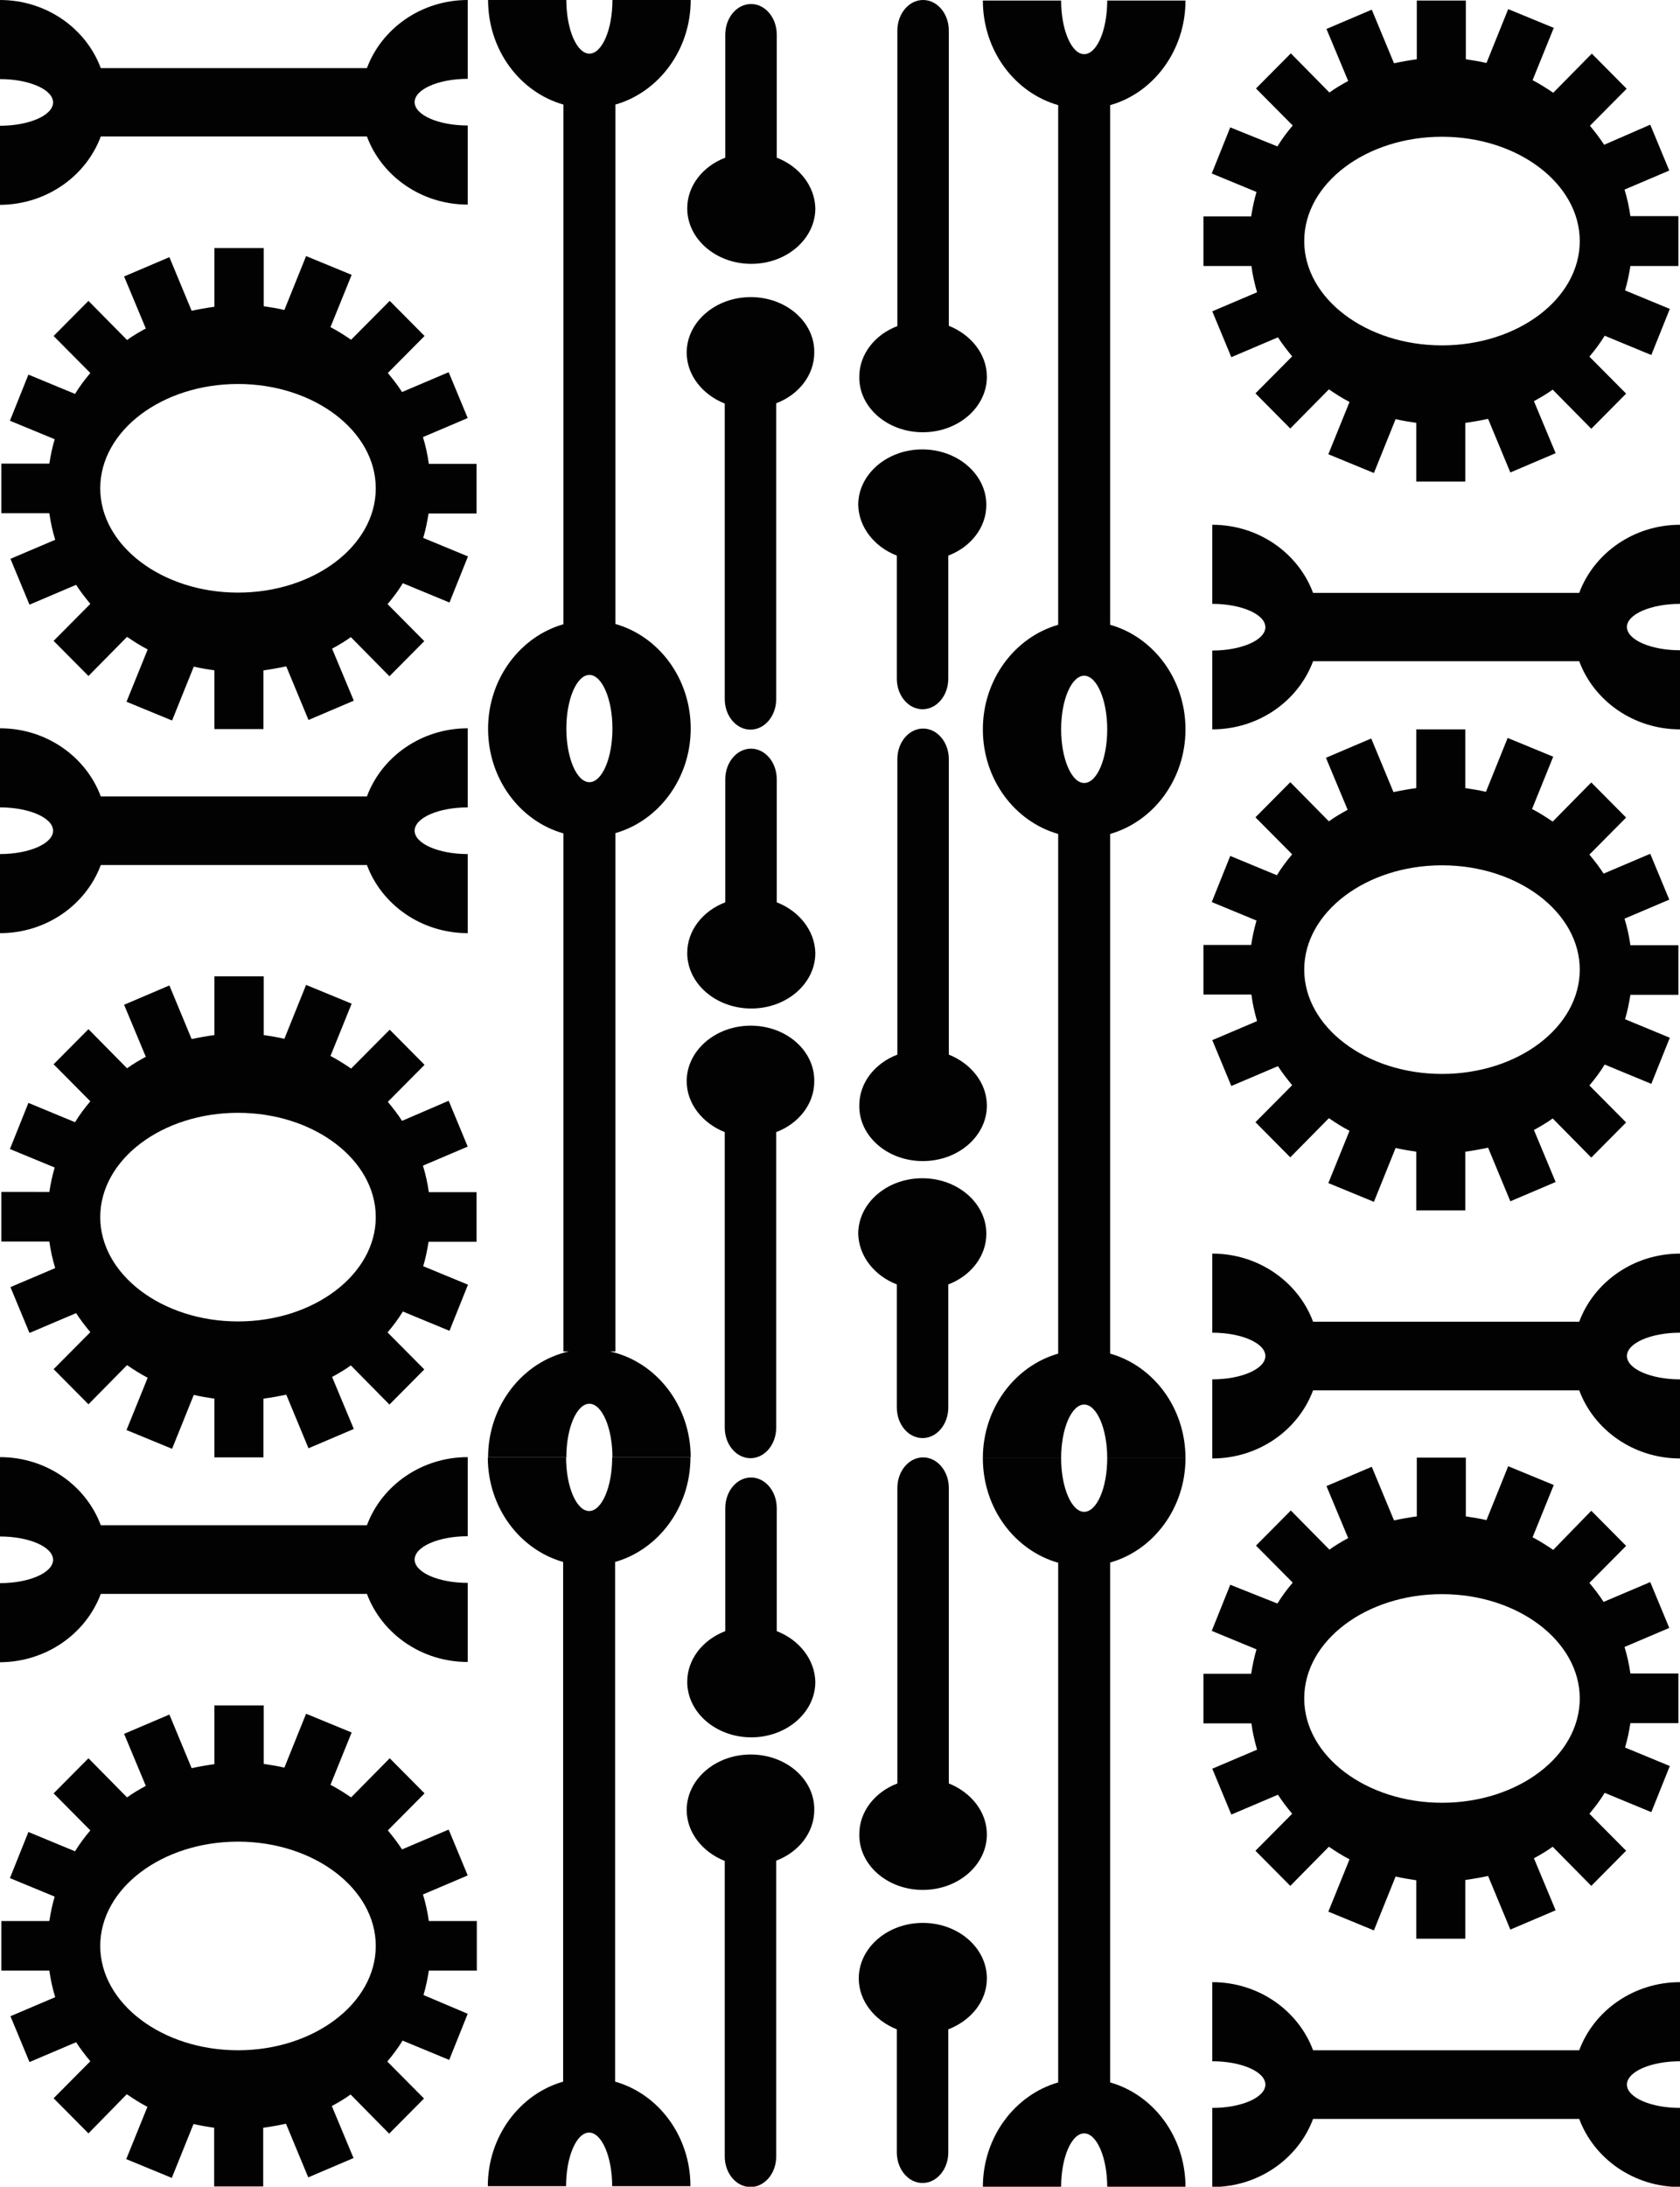 <svg xmlns="http://www.w3.org/2000/svg" xmlns:xlink="http://www.w3.org/1999/xlink" id="Layer_1" x="0px" y="0px" viewBox="0 0 626.8 815.5" style="enable-background:new 0 0 626.8 815.5;" xml:space="preserve">
<g>
	<path style="fill:#020202;" d="M157.8,163l16.7-7.1l-7.1-17.1l-17.4,7.4c-1.6-2.5-3.4-4.8-5.3-7.1l13.7-13.8l-13-13.1L131,126.7   c-2.5-1.7-5-3.3-7.7-4.7l7.9-19.5l-17-7l-8.1,20.1c-2.5-0.6-5.1-1-7.7-1.4V92.5H80v21.9c-2.9,0.4-5.7,0.9-8.5,1.5l-8.3-20   l-16.9,7.2l8.1,19.4c-2.4,1.3-4.8,2.7-7,4.3l-14.4-14.6l-13,13.1l13.7,13.8c-2.1,2.5-4,5-5.7,7.8l-17.4-7.2l-6.9,17.2l16.7,6.9   c-0.9,3-1.5,6-2,9.1H0.5v18.5h17.9c0.5,3.4,1.2,6.7,2.2,9.9l-16.7,7.1l7.1,17.1l17.4-7.4c1.6,2.5,3.4,4.8,5.3,7.1l-13.7,13.8   l13,13.1l14.4-14.6c2.5,1.7,5,3.3,7.7,4.7l-7.9,19.5l17,7l8.1-20.1c2.5,0.6,5.1,1,7.7,1.4v21.9h18.3v-21.9c2.9-0.4,5.7-0.9,8.5-1.5   l8.3,20l16.9-7.2l-8.1-19.4c2.4-1.3,4.8-2.7,7-4.3l14.4,14.6l13-13.1l-13.7-13.8c2.1-2.5,4-5,5.7-7.8l17.4,7.2l6.9-17.2l-16.7-6.9   c0.9-3,1.5-6,2-9.1h17.9v-18.5H160C159.5,169.5,158.8,166.2,157.8,163z M88.8,221c-28.3,0-51.4-17.5-51.4-38.9c0,0,0,0,0,0s0,0,0,0   c0-21.5,23.1-38.9,51.4-38.9c28.3,0,51.4,17.5,51.4,38.9h0.7l0,0h0h-0.7C140.2,203.6,117.1,221,88.8,221z"></path>
	<path style="fill:#020202;" d="M37.6,50.9h99.3c5.5,14.8,20.3,25.4,37.6,25.4V46.8c-10.9,0-19.8-3.9-19.8-8.7v0   c0-4.8,8.9-8.7,19.8-8.7V0c-17.3,0-32.1,10.6-37.6,25.4H37.6C32.1,10.6,17.3,0,0,0v29.5c10.9,0,19.8,3.9,19.8,8.7v0   c0,4.8-8.9,8.7-19.8,8.7v29.5C17.3,76.3,32.1,65.7,37.6,50.9z"></path>
	<path style="fill:#020202;" d="M280.1,110.8c-13.2,0-23.9,9.3-23.9,20.7c0,8.4,5.9,15.7,14.2,19v110.2c0,0,0,0,0,0   c0,6.3,4.3,11.4,9.6,11.4c5.3,0,9.6-5.1,9.6-11.4v0l0,0V150.4c8.4-3.2,14.2-10.5,14.2-18.9C304,120.1,293.3,110.8,280.1,110.8z"></path>
	<path style="fill:#020202;" d="M289.8,58.8V12.9c0,0,0,0,0,0c0-6.3-4.3-11.4-9.6-11.4c-5.3,0-9.6,5.1-9.6,11.4c0,0,0,0,0,0l0,0   v45.9c-8.4,3.2-14.2,10.5-14.2,18.9c0,11.4,10.7,20.7,23.9,20.7c13.2,0,23.9-9.3,23.9-20.7C304,69.3,298.1,62,289.8,58.8z"></path>
	<path style="fill:#020202;" d="M469,109l-16.7,7.1l7.1,17.1l17.4-7.4c1.6,2.5,3.4,4.8,5.3,7.1l-13.7,13.8l13,13.1l14.4-14.6   c2.5,1.7,5,3.3,7.7,4.7l-7.9,19.5l17,7l8.1-20.1c2.5,0.6,5.1,1,7.7,1.4v21.9h18.3v-21.9c2.9-0.4,5.7-0.9,8.5-1.5l8.3,20l16.9-7.2   l-8.1-19.4c2.4-1.3,4.8-2.7,7-4.3l14.4,14.6l13-13.1l-13.7-13.8c2.1-2.5,4-5,5.7-7.8l17.4,7.2l6.9-17.2l-16.7-6.9   c0.9-3,1.5-6,2-9.1h17.9V80.6h-17.9c-0.5-3.4-1.2-6.7-2.2-9.9l16.7-7.1l-7.1-17.1L598.5,54c-1.6-2.5-3.4-4.8-5.3-7.1l13.7-13.8   l-13-13.1l-14.4,14.6c-2.5-1.7-5-3.3-7.7-4.7l7.9-19.5l-17-7l-8.1,20.1c-2.5-0.6-5.1-1-7.7-1.4V0.2h-18.3v21.9   c-2.9,0.4-5.7,0.9-8.5,1.5l-8.3-20l-16.9,7.2l8.1,19.4c-2.4,1.3-4.8,2.7-7,4.3l-14.4-14.6l-13,13.1l13.7,13.8c-2.1,2.5-4,5-5.7,7.8   L459,47.5l-6.9,17.2l16.7,6.9c-0.9,3-1.5,6-2,9.1H449v18.5h17.9C467.3,102.5,468.1,105.8,469,109z M538,51   c28.3,0,51.4,17.5,51.4,38.9c0,0,0,0,0,0s0,0,0,0c0,21.5-23.1,38.9-51.4,38.9c-28.3,0-51.4-17.5-51.4-38.9h-0.7l0,0h0h0.7   C486.6,68.4,509.7,51,538,51z"></path>
	<path style="fill:#020202;" d="M626.8,225.2v-29.5c-17.3,0-32.1,10.6-37.6,25.4h-99.3c-5.5-14.8-20.3-25.4-37.6-25.4v29.5   c10.9,0,19.8,3.9,19.8,8.7v0c0,4.8-8.9,8.7-19.8,8.7V272c17.3,0,32.1-10.6,37.6-25.4h99.3c5.5,14.8,20.3,25.4,37.6,25.4v-29.5   c-10.9,0-19.8-3.9-19.8-8.7v0C607,229.1,615.9,225.2,626.8,225.2z"></path>
	<path style="fill:#020202;" d="M344.3,161.2c13.2,0,23.9-9.3,23.9-20.7c0-8.4-5.9-15.7-14.2-19V11.4c0,0,0,0,0,0   c0-6.3-4.3-11.4-9.6-11.4c-5.3,0-9.6,5.1-9.6,11.4c0,0,0,0,0,0l0,0v110.2c-8.4,3.2-14.2,10.5-14.2,18.9   C320.4,151.9,331.1,161.2,344.3,161.2z"></path>
	<path style="fill:#020202;" d="M334.6,207.2v45.9c0,0,0,0,0,0c0,6.3,4.3,11.4,9.6,11.4c5.3,0,9.6-5.1,9.6-11.4c0,0,0,0,0,0l0,0   v-45.9c8.4-3.2,14.2-10.5,14.2-18.9c0-11.4-10.7-20.7-23.9-20.7c-13.2,0-23.9,9.3-23.9,20.7C320.4,196.7,326.3,204,334.6,207.2z"></path>
	<path style="fill:#020202;" d="M442.3,0.2h-29.2c0,11.1-3.9,20-8.6,20h0c-4.7,0-8.6-9-8.6-20h-29.2c0,18.7,11.9,34.4,28.1,39V233   c-16.1,4.6-28.1,20.3-28.1,39h0c0,0,0,0,0,0c0,0,0,0,0,0h0c0,18.7,11.9,34.4,28.1,39v193.8c-16.1,4.6-28.1,20.3-28.1,39h29.2   c0-11.1,3.9-20,8.6-20h0c4.7,0,8.6,9,8.6,20h29.2c0-18.7-11.9-34.4-28.1-39V311c16.1-4.6,28.1-20.3,28.1-39h0c0,0,0,0,0,0   c0,0,0,0,0,0h0c0-18.7-11.9-34.4-28.1-39V39.2C430.3,34.7,442.3,18.9,442.3,0.2z M404.5,292L404.5,292c-4.7,0-8.6-9-8.6-20   c0-11.1,3.9-20,8.6-20h0c4.7,0,8.6,9,8.6,20C413.1,283,409.3,292,404.5,292z"></path>
	<path style="fill:#020202;" d="M157.8,434.7l16.7-7.1l-7.1-17.1L150,418c-1.6-2.5-3.4-4.8-5.3-7.1l13.7-13.8l-13-13.1L131,398.5   c-2.5-1.7-5-3.3-7.7-4.7l7.9-19.5l-17-7l-8.1,20.1c-2.5-0.6-5.1-1-7.7-1.4v-21.9H80v21.9c-2.9,0.4-5.7,0.9-8.5,1.5l-8.3-20   l-16.9,7.2l8.1,19.4c-2.4,1.3-4.8,2.7-7,4.3l-14.4-14.6l-13,13.1l13.7,13.8c-2.1,2.5-4,5-5.7,7.8l-17.4-7.2l-6.9,17.2l16.7,6.9   c-0.9,3-1.5,6-2,9.1H0.5v18.5h17.9c0.5,3.4,1.2,6.7,2.2,9.9l-16.7,7.1l7.1,17.1l17.4-7.4c1.6,2.5,3.4,4.8,5.3,7.1l-13.7,13.8   l13,13.1l14.4-14.6c2.5,1.7,5,3.3,7.7,4.7l-7.9,19.5l17,7l8.1-20.1c2.5,0.6,5.1,1,7.7,1.4v21.9h18.3v-21.9c2.9-0.4,5.7-0.9,8.5-1.5   l8.3,20l16.9-7.2l-8.1-19.4c2.4-1.3,4.8-2.7,7-4.3l14.4,14.6l13-13.1l-13.7-13.8c2.1-2.5,4-5,5.7-7.8l17.4,7.2l6.9-17.2l-16.7-6.9   c0.9-3,1.5-6,2-9.1h17.9v-18.5H160C159.5,441.2,158.8,437.9,157.8,434.7z M88.8,492.8c-28.3,0-51.4-17.5-51.4-38.9c0,0,0,0,0,0   s0,0,0,0c0-21.5,23.1-38.9,51.4-38.9c28.3,0,51.4,17.5,51.4,38.9h0.7l0,0h0h-0.7C140.2,475.3,117.1,492.8,88.8,492.8z"></path>
	<path style="fill:#020202;" d="M37.6,322.6h99.3c5.5,14.8,20.3,25.4,37.6,25.4v-29.5c-10.9,0-19.8-3.9-19.8-8.7v0   c0-4.8,8.9-8.7,19.8-8.7v-29.5c-17.3,0-32.1,10.6-37.6,25.4H37.6c-5.5-14.8-20.3-25.4-37.6-25.4v29.5c10.9,0,19.8,3.9,19.8,8.7v0   c0,4.8-8.9,8.7-19.8,8.7V348C17.3,348,32.1,337.4,37.6,322.6z"></path>
	<path style="fill:#020202;" d="M280.1,382.5c-13.2,0-23.9,9.3-23.9,20.7c0,8.4,5.9,15.7,14.2,19v110.2c0,0,0,0,0,0   c0,6.3,4.3,11.4,9.6,11.4c5.3,0,9.6-5.1,9.6-11.4c0,0,0,0,0,0l0,0V422.2c8.4-3.2,14.2-10.5,14.2-18.9   C304,391.8,293.3,382.5,280.1,382.5z"></path>
	<path style="fill:#020202;" d="M289.8,336.5v-45.9c0,0,0,0,0,0c0-6.3-4.3-11.4-9.6-11.4c-5.3,0-9.6,5.1-9.6,11.4c0,0,0,0,0,0l0,0   v45.9c-8.4,3.2-14.2,10.5-14.2,18.9c0,11.4,10.7,20.7,23.9,20.7c13.2,0,23.9-9.3,23.9-20.7C304,347,298.1,339.7,289.8,336.5z"></path>
	<path style="fill:#020202;" d="M182.1,543.5h29.2c0-11.1,3.9-20,8.6-20h0c4.7,0,8.6,9,8.6,20h29.2c0-19.4-12.9-35.7-30.1-39.5h2   V310.7c16.1-4.6,28.1-20.3,28.1-39h0c0,0,0,0,0,0c0,0,0,0,0,0h0c0-18.7-11.9-34.4-28.1-39V39c16.1-4.6,28.1-20.3,28.1-39h-29.2   c0,11.1-3.9,20-8.6,20h0c-4.7,0-8.6-9-8.6-20h-29.2c0,18.7,11.9,34.4,28.1,39v193.8c-16.1,4.6-28.1,20.3-28.1,39h0c0,0,0,0,0,0   c0,0,0,0,0,0h0c0,18.7,11.9,34.4,28.1,39V504h2C195.1,507.8,182.1,524.1,182.1,543.5z M219.9,251.7L219.9,251.7c4.7,0,8.6,9,8.6,20   c0,11.1-3.9,20-8.6,20h0c-4.7,0-8.6-9-8.6-20C211.3,260.7,215.2,251.7,219.9,251.7z"></path>
	<path style="fill:#020202;" d="M469,380.8l-16.7,7.1l7.1,17.1l17.4-7.4c1.6,2.5,3.4,4.8,5.3,7.1l-13.7,13.8l13,13.1l14.4-14.6   c2.5,1.7,5,3.3,7.7,4.7l-7.9,19.5l17,7l8.1-20.1c2.5,0.6,5.1,1,7.7,1.4v21.9h18.3v-21.9c2.9-0.4,5.7-0.9,8.5-1.5l8.3,20l16.9-7.2   l-8.1-19.4c2.4-1.3,4.8-2.7,7-4.3l14.4,14.6l13-13.1l-13.7-13.8c2.1-2.5,4-5,5.7-7.8l17.4,7.2l6.9-17.2l-16.7-6.9   c0.9-3,1.5-6,2-9.1h17.9v-18.5h-17.9c-0.5-3.4-1.2-6.7-2.2-9.9l16.7-7.1l-7.1-17.1l-17.4,7.4c-1.6-2.5-3.4-4.8-5.3-7.1l13.7-13.8   l-13-13.1l-14.4,14.6c-2.5-1.7-5-3.3-7.7-4.7l7.9-19.5l-17-7l-8.1,20.1c-2.5-0.6-5.1-1-7.7-1.4V272h-18.3v21.9   c-2.9,0.4-5.7,0.9-8.5,1.5l-8.3-20l-16.9,7.2l8.1,19.4c-2.4,1.3-4.8,2.7-7,4.3l-14.4-14.6l-13,13.1l13.7,13.8c-2.1,2.5-4,5-5.7,7.8   l-17.4-7.2l-6.9,17.2l16.7,6.9c-0.9,3-1.5,6-2,9.1H449v18.5h17.9C467.3,374.3,468.1,377.6,469,380.8z M538,322.7   c28.3,0,51.4,17.5,51.4,38.9c0,0,0,0,0,0s0,0,0,0c0,21.5-23.1,38.9-51.4,38.9c-28.3,0-51.4-17.5-51.4-38.9h-0.7l0,0h0h0.7   C486.6,340.2,509.7,322.7,538,322.7z"></path>
	<path style="fill:#020202;" d="M589.2,492.9h-99.3c-5.5-14.8-20.3-25.4-37.6-25.4v29.5c10.9,0,19.8,3.9,19.8,8.7v0   c0,4.8-8.9,8.7-19.8,8.7v29.5c17.3,0,32.1-10.6,37.6-25.4h99.3c5.5,14.8,20.3,25.4,37.6,25.4v-29.5c-10.9,0-19.8-3.9-19.8-8.7v0   c0-4.8,8.9-8.7,19.8-8.7v-29.5C609.5,467.5,594.7,478.1,589.2,492.9z"></path>
	<path style="fill:#020202;" d="M344.3,433c13.2,0,23.9-9.3,23.9-20.7c0-8.4-5.9-15.7-14.2-19V283.1c0,0,0,0,0,0   c0-6.3-4.3-11.4-9.6-11.4c-5.3,0-9.6,5.1-9.6,11.4c0,0,0,0,0,0l0,0v110.2c-8.4,3.2-14.2,10.5-14.2,18.9   C320.4,423.7,331.1,433,344.3,433z"></path>
	<path style="fill:#020202;" d="M334.6,479v45.9c0,0,0,0,0,0c0,6.3,4.3,11.4,9.6,11.4c5.3,0,9.6-5.1,9.6-11.4c0,0,0,0,0,0l0,0V479   c8.4-3.2,14.2-10.5,14.2-18.9c0-11.4-10.7-20.7-23.9-20.7c-13.2,0-23.9,9.3-23.9,20.7C320.4,468.5,326.3,475.8,334.6,479z"></path>
	<path style="fill:#020202;" d="M157.8,706.5l16.7-7.1l-7.1-17.1l-17.4,7.4c-1.6-2.5-3.4-4.8-5.3-7.1l13.7-13.8l-13-13.1L131,670.3   c-2.5-1.7-5-3.3-7.7-4.7l7.9-19.5l-17-7l-8.1,20.1c-2.5-0.6-5.1-1-7.7-1.4V636H80v21.9c-2.9,0.4-5.7,0.9-8.5,1.5l-8.3-20l-16.9,7.2   l8.1,19.4c-2.4,1.3-4.8,2.7-7,4.3l-14.4-14.6l-13,13.1l13.7,13.8c-2.1,2.5-4,5-5.7,7.8l-17.4-7.2l-6.9,17.2l16.7,6.9   c-0.9,3-1.5,6-2,9.1H0.5v18.5h17.9c0.5,3.4,1.2,6.7,2.2,9.9l-16.7,7.1l7.1,17.1l17.4-7.4c1.6,2.5,3.4,4.8,5.3,7.1l-13.7,13.8   l13,13.1L47.3,781c2.5,1.7,5,3.3,7.7,4.7l-7.9,19.5l17,7l8.1-20.1c2.5,0.6,5.1,1,7.7,1.4v21.9h18.3v-21.9c2.9-0.4,5.7-0.9,8.5-1.5   l8.3,20l16.9-7.2l-8.1-19.4c2.4-1.3,4.8-2.7,7-4.3l14.4,14.6l13-13.1l-13.7-13.8c2.1-2.5,4-5,5.7-7.8l17.4,7.2l6.9-17.2L158,744   c0.9-3,1.5-6,2-9.1h17.9v-18.5H160C159.5,713,158.8,709.7,157.8,706.5z M88.8,764.6c-28.3,0-51.4-17.5-51.4-38.9c0,0,0,0,0,0   s0,0,0,0c0-21.5,23.1-38.9,51.4-38.9c28.3,0,51.4,17.5,51.4,38.9h0.7l0,0h0h-0.7C140.2,747.1,117.1,764.6,88.8,764.6z"></path>
	<path style="fill:#020202;" d="M37.6,594.4h99.3c5.5,14.8,20.3,25.4,37.6,25.4v-29.5c-10.9,0-19.8-3.9-19.8-8.7v0   c0-4.8,8.9-8.7,19.8-8.7v-29.5c-17.3,0-32.1,10.6-37.6,25.4H37.6c-5.5-14.8-20.3-25.4-37.6-25.4V573c10.9,0,19.8,3.9,19.8,8.7v0   c0,4.8-8.9,8.7-19.8,8.7v29.5C17.3,619.8,32.1,609.2,37.6,594.4z"></path>
	<path style="fill:#020202;" d="M280.1,654.3c-13.2,0-23.9,9.3-23.9,20.7c0,8.4,5.9,15.7,14.2,19v110.2c0,0,0,0,0,0   c0,6.3,4.3,11.4,9.6,11.4c5.3,0,9.6-5.1,9.6-11.4c0,0,0,0,0,0l0,0V693.9c8.4-3.2,14.2-10.5,14.2-18.9   C304,663.6,293.3,654.3,280.1,654.3z"></path>
	<path style="fill:#020202;" d="M289.8,608.3v-45.9c0,0,0,0,0,0c0-6.3-4.3-11.4-9.6-11.4c-5.3,0-9.6,5.1-9.6,11.4c0,0,0,0,0,0l0,0   v45.9c-8.4,3.2-14.2,10.5-14.2,18.9c0,11.4,10.7,20.7,23.9,20.7c13.2,0,23.9-9.3,23.9-20.7C304,618.8,298.1,611.5,289.8,608.3z"></path>
	<path style="fill:#020202;" d="M229.5,776.3V582.5c16.1-4.6,28.1-20.3,28.1-39h-29.2c0,11.1-3.9,20-8.6,20h0c-4.7,0-8.6-9-8.6-20   h-29.2c0,18.7,11.9,34.4,28.1,39v193.8c-16.1,4.6-28.1,20.3-28.1,39h29.2c0-11.1,3.9-20,8.6-20h0c4.7,0,8.6,9,8.6,20h29.2   C257.6,796.6,245.7,780.9,229.5,776.3z"></path>
	<path style="fill:#020202;" d="M469,652.5l-16.7,7.1l7.1,17.1l17.4-7.4c1.6,2.5,3.4,4.8,5.3,7.1l-13.7,13.8l13,13.1l14.4-14.6   c2.5,1.7,5,3.3,7.7,4.7l-7.9,19.5l17,7l8.1-20.1c2.5,0.6,5.1,1,7.7,1.4V723h18.3v-21.9c2.9-0.4,5.7-0.9,8.5-1.5l8.3,20l16.9-7.2   l-8.1-19.4c2.4-1.3,4.8-2.7,7-4.3l14.4,14.6l13-13.1l-13.7-13.8c2.1-2.5,4-5,5.7-7.8l17.4,7.2l6.9-17.2l-16.7-6.9   c0.9-3,1.5-6,2-9.1h17.9v-18.5h-17.9c-0.5-3.4-1.2-6.7-2.2-9.9l16.7-7.1l-7.1-17.1l-17.4,7.4c-1.6-2.5-3.4-4.8-5.3-7.1l13.7-13.8   l-13-13.1L579.5,578c-2.5-1.7-5-3.3-7.7-4.7l7.9-19.5l-17-7l-8.1,20.1c-2.5-0.6-5.1-1-7.7-1.4v-21.9h-18.3v21.9   c-2.9,0.4-5.7,0.9-8.5,1.5l-8.3-20l-16.9,7.2l8.1,19.4c-2.4,1.3-4.8,2.7-7,4.3l-14.4-14.6l-13,13.1l13.7,13.8c-2.1,2.5-4,5-5.7,7.8   L459,591l-6.9,17.2l16.7,6.9c-0.9,3-1.5,6-2,9.1H449v18.5h17.9C467.3,646,468.1,649.3,469,652.5z M538,594.5   c28.3,0,51.4,17.5,51.4,38.9c0,0,0,0,0,0c0,0,0,0,0,0c0,21.5-23.1,38.9-51.4,38.9c-28.3,0-51.4-17.5-51.4-38.9h-0.7l0,0h0h0.7   C486.6,611.9,509.7,594.5,538,594.5z"></path>
	<path style="fill:#020202;" d="M589.2,764.6h-99.3c-5.5-14.8-20.3-25.4-37.6-25.4v29.5c10.9,0,19.8,3.9,19.8,8.7v0   c0,4.8-8.9,8.7-19.8,8.7v29.5c17.3,0,32.1-10.6,37.6-25.4h99.3c5.5,14.8,20.3,25.4,37.6,25.4v-29.5c-10.9,0-19.8-3.9-19.8-8.7v0   c0-4.8,8.9-8.7,19.8-8.7v-29.5C609.5,739.2,594.7,749.8,589.2,764.6z"></path>
	<path style="fill:#020202;" d="M344.3,704.8c13.2,0,23.9-9.3,23.9-20.7c0-8.4-5.9-15.7-14.2-19V554.9c0,0,0,0,0,0   c0-6.3-4.3-11.4-9.6-11.4c-5.3,0-9.6,5.1-9.6,11.4c0,0,0,0,0,0l0,0v110.2c-8.4,3.2-14.2,10.5-14.2,18.9   C320.4,695.5,331.1,704.8,344.3,704.8z"></path>
	<path style="fill:#020202;" d="M368.2,737.8c0-11.4-10.7-20.7-23.9-20.7c-13.2,0-23.9,9.3-23.9,20.7c0,8.4,5.9,15.7,14.2,19v45.9   c0,0,0,0,0,0c0,6.3,4.3,11.4,9.6,11.4c5.3,0,9.6-5.1,9.6-11.4c0,0,0,0,0,0l0,0v-45.9C362.3,753.5,368.2,746.3,368.2,737.8z"></path>
	<path style="fill:#020202;" d="M442.3,543.8h-29.2c0,11.1-3.9,20-8.6,20h0c-4.7,0-8.6-9-8.6-20h-29.2c0,18.7,11.9,34.4,28.1,39   v193.8c-16.1,4.6-28.1,20.3-28.1,39h29.2c0-11.1,3.9-20,8.6-20h0c4.7,0,8.6,9,8.6,20h29.2c0-18.7-11.9-34.4-28.1-39V582.7   C430.3,578.2,442.3,562.4,442.3,543.8z"></path>
</g>
</svg>